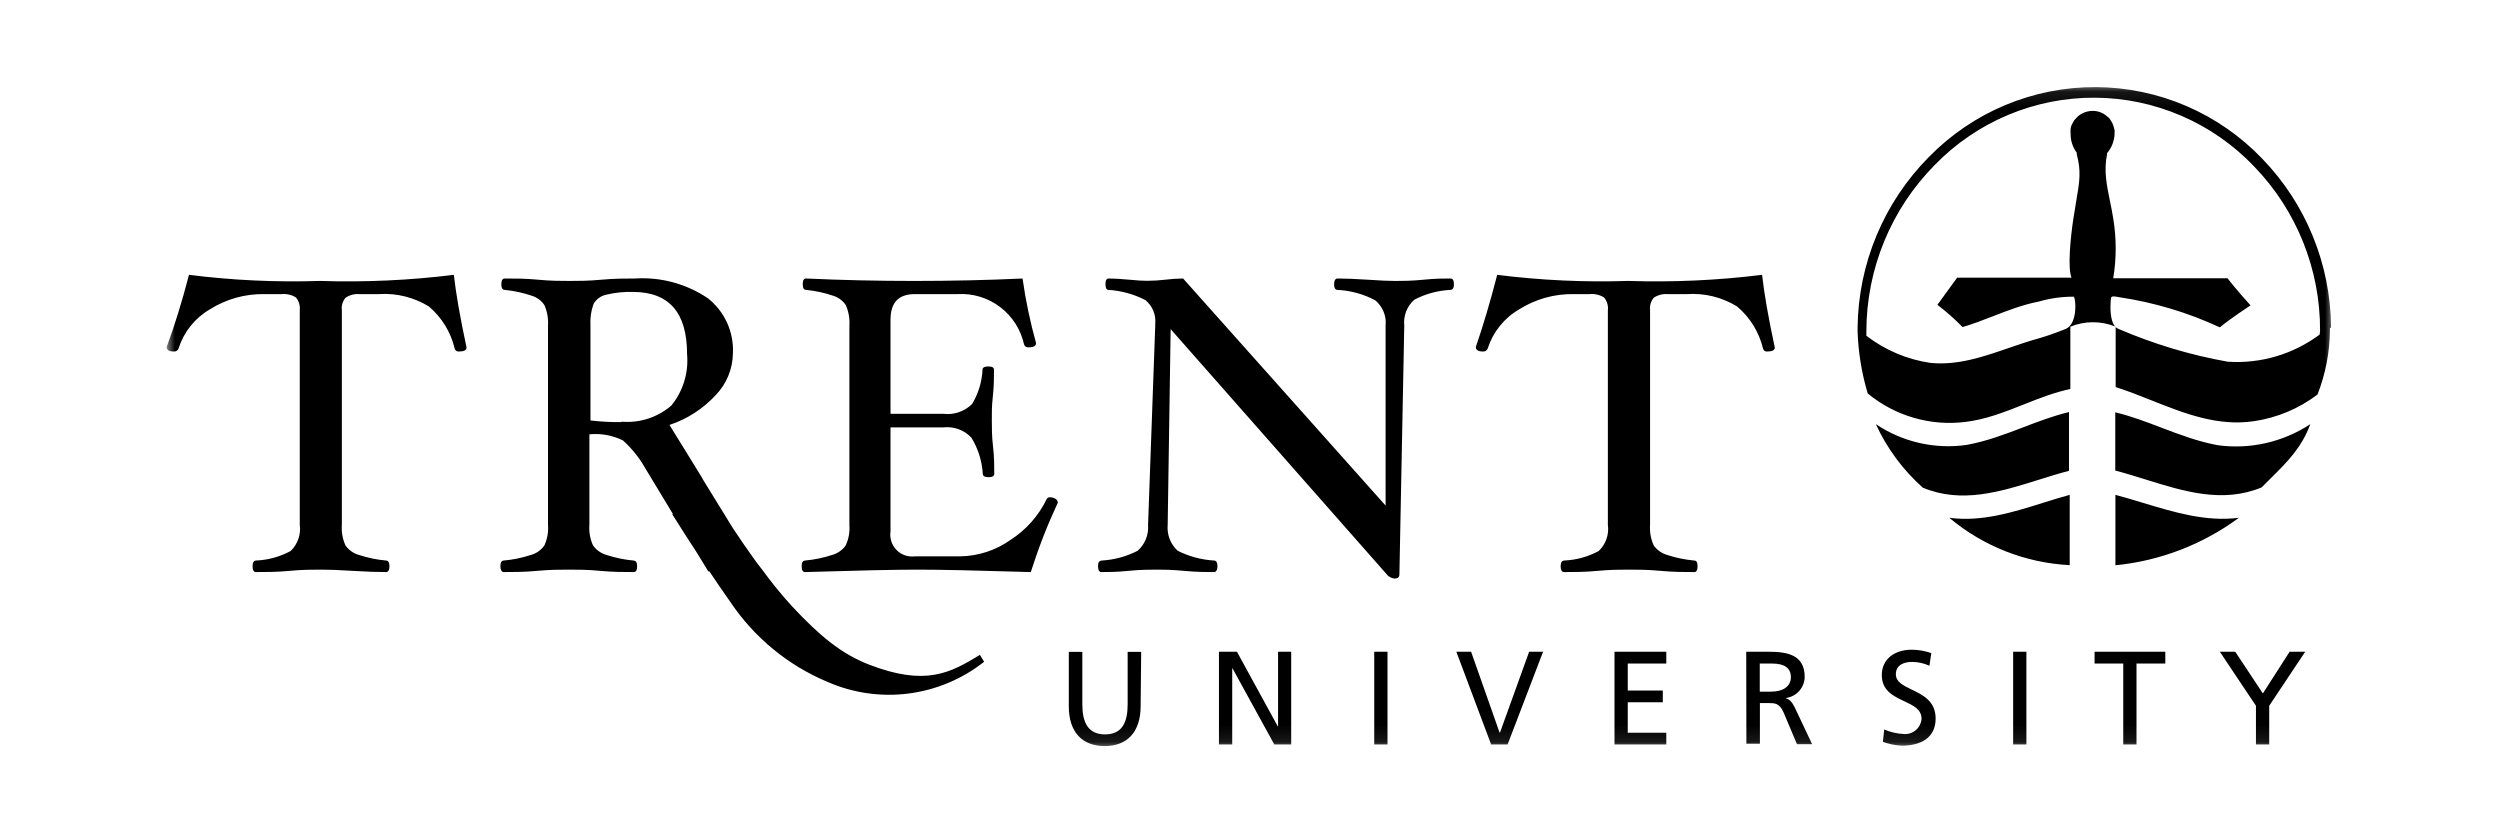 <svg width="150" height="50" viewBox="0 0 150 50" fill="none" xmlns="http://www.w3.org/2000/svg">
<mask id="mask0_262_834" style="mask-type:luminance" maskUnits="userSpaceOnUse" x="10" y="5" width="130" height="40">
<path d="M10 5.089H140V44.911H10V5.089Z" fill="white"/>
</mask>
<g mask="url(#mask0_262_834)">
<path fill-rule="evenodd" clip-rule="evenodd" d="M139.862 19.609V19.658L139.797 19.682V19.812C139.784 21.134 139.531 22.442 139.05 23.672C137.937 24.515 136.631 25.064 135.252 25.269C133.061 25.598 131.072 24.809 129.089 24.021C128.375 23.738 127.662 23.455 126.94 23.225V19.626C126.988 19.672 127.042 19.707 127.103 19.731C129.207 20.638 131.407 21.3 133.661 21.702C135.635 21.835 137.592 21.257 139.18 20.073L139.204 19.837C139.218 16.163 137.8 12.63 135.252 9.991C134.017 8.695 132.535 7.661 130.893 6.952C129.252 6.242 127.484 5.871 125.697 5.862C123.909 5.852 122.139 6.203 120.49 6.894C118.84 7.586 117.346 8.603 116.097 9.886C113.465 12.541 111.987 16.133 111.982 19.878V20.146C113.107 21.011 114.435 21.572 115.837 21.775C117.468 21.933 118.982 21.411 120.511 20.884C121.113 20.677 121.717 20.469 122.33 20.301C122.85 20.154 123.467 19.926 123.954 19.731C124.66 19.43 124.563 17.915 124.424 17.801C123.716 17.797 123.011 17.896 122.33 18.094C121.354 18.284 120.465 18.629 119.58 18.974C118.979 19.207 118.379 19.441 117.753 19.625C117.285 19.142 116.779 18.695 116.243 18.29L117.429 16.661H124.294C124.052 16.123 124.221 14.283 124.409 13.078C124.468 12.685 124.526 12.349 124.576 12.051C124.78 10.854 124.876 10.286 124.603 9.242V9.161C124.355 8.828 124.226 8.42 124.238 8.004C124.226 7.91 124.226 7.814 124.238 7.719C124.247 7.634 124.272 7.551 124.311 7.475C124.327 7.434 124.368 7.369 124.368 7.369L124.457 7.214L124.53 7.133C124.577 7.075 124.629 7.02 124.684 6.97C124.931 6.767 125.241 6.655 125.56 6.653C125.878 6.651 126.184 6.767 126.421 6.978C126.524 7.049 126.607 7.144 126.665 7.255C126.746 7.379 126.804 7.517 126.835 7.662C126.853 7.713 126.866 7.765 126.876 7.817C126.88 7.89 126.88 7.964 126.876 8.037C126.858 8.463 126.698 8.87 126.421 9.193V9.275C126.22 10.231 126.407 11.139 126.599 12.069C126.67 12.415 126.742 12.763 126.795 13.118C126.99 14.302 126.99 15.51 126.795 16.694H133.653C134.075 17.264 135.032 18.322 135.032 18.322C135.032 18.322 133.775 19.145 133.191 19.642C131.277 18.752 129.246 18.143 127.159 17.834C127.128 17.829 127.092 17.822 127.053 17.815C126.876 17.781 126.657 17.74 126.657 17.907C126.601 18.43 126.599 19.231 126.903 19.586C126.041 19.245 125.08 19.25 124.221 19.601V23.339C123.253 23.542 122.339 23.905 121.424 24.268C120.29 24.718 119.155 25.169 117.916 25.317C116.876 25.445 115.82 25.359 114.815 25.065C113.808 24.771 112.872 24.275 112.063 23.607C111.703 22.401 111.499 21.153 111.455 19.894V19.845C111.45 19.78 111.45 19.715 111.455 19.65C111.499 15.815 113.03 12.149 115.724 9.429C117.031 8.089 118.593 7.026 120.318 6.304C122.043 5.582 123.895 5.216 125.763 5.226C127.633 5.237 129.48 5.625 131.196 6.366C132.913 7.108 134.463 8.188 135.755 9.543C138.359 12.246 139.83 15.85 139.862 19.609ZM126.903 19.586C126.915 19.59 126.928 19.596 126.94 19.601V19.626C126.927 19.613 126.915 19.6 126.903 19.586ZM27.531 21.091C27.84 21.091 27.994 21.01 27.994 20.855C27.604 19.039 27.353 17.589 27.231 16.49C24.569 16.82 21.885 16.943 19.204 16.856C16.577 16.941 13.947 16.819 11.339 16.49C10.917 18.119 10.471 19.56 10 20.814C10 21.002 10.146 21.091 10.43 21.091C10.492 21.096 10.553 21.081 10.604 21.047C10.656 21.013 10.694 20.962 10.714 20.904C11.03 19.914 11.701 19.078 12.597 18.558C13.569 17.946 14.697 17.63 15.844 17.646H16.899C17.2 17.617 17.503 17.689 17.759 17.85C17.846 17.956 17.91 18.078 17.95 18.21C17.988 18.341 18.001 18.479 17.986 18.616V31.49C18.026 31.777 17.996 32.07 17.9 32.343C17.804 32.616 17.644 32.863 17.435 33.062C16.794 33.408 16.084 33.603 15.357 33.632C15.219 33.648 15.154 33.746 15.154 33.974C15.154 34.202 15.219 34.324 15.357 34.324C15.917 34.324 16.623 34.324 17.378 34.251C18.133 34.178 18.774 34.178 19.277 34.178C19.78 34.178 20.405 34.202 21.144 34.251C21.95 34.3 22.624 34.324 23.165 34.324C23.303 34.324 23.368 34.186 23.368 33.974C23.368 33.762 23.303 33.632 23.165 33.632C22.613 33.583 22.068 33.471 21.541 33.298C21.214 33.208 20.927 33.006 20.73 32.728C20.554 32.341 20.479 31.915 20.511 31.49V18.616C20.493 18.48 20.505 18.343 20.544 18.212C20.583 18.082 20.649 17.961 20.738 17.858C20.977 17.698 21.263 17.623 21.55 17.646H22.735C23.785 17.577 24.832 17.835 25.73 18.387C26.504 19.039 27.048 19.925 27.28 20.912C27.293 20.967 27.326 21.016 27.372 21.049C27.418 21.082 27.475 21.097 27.531 21.091ZM63.471 30.156L63.471 30.155V30.163L63.471 30.156ZM63.429 30.026C63.453 30.065 63.467 30.11 63.471 30.156C62.841 31.509 62.299 32.901 61.848 34.324C58.677 34.227 56.418 34.178 55.071 34.178C53.723 34.178 51.467 34.227 48.302 34.324C48.164 34.324 48.099 34.202 48.099 33.974C48.099 33.746 48.164 33.648 48.302 33.632C48.853 33.583 49.398 33.471 49.925 33.298C50.251 33.209 50.538 33.011 50.736 32.736C50.92 32.348 50.998 31.919 50.964 31.49V19.552C50.993 19.128 50.921 18.704 50.753 18.314C50.572 18.041 50.302 17.839 49.99 17.744C49.464 17.565 48.919 17.447 48.367 17.394C48.228 17.394 48.164 17.28 48.164 17.052C48.164 16.824 48.228 16.71 48.367 16.71C50.485 16.808 52.66 16.857 54.859 16.857C57.059 16.857 59.267 16.808 61.353 16.71C61.538 18.018 61.809 19.313 62.164 20.586C62.164 20.757 62.018 20.839 61.71 20.839C61.651 20.847 61.591 20.833 61.542 20.8C61.493 20.767 61.457 20.717 61.442 20.66C61.243 19.765 60.734 18.971 60.005 18.42C59.277 17.868 58.376 17.593 57.465 17.646H54.892C53.91 17.646 53.431 18.16 53.431 19.177V24.829H56.605C56.917 24.867 57.233 24.834 57.531 24.732C57.829 24.631 58.1 24.463 58.325 24.243C58.7 23.621 58.915 22.916 58.95 22.191C58.95 22.052 59.064 21.987 59.299 21.987C59.535 21.987 59.64 22.052 59.64 22.191C59.64 22.614 59.64 23.151 59.567 23.819C59.505 24.386 59.507 24.759 59.51 25.098C59.51 25.159 59.51 25.218 59.51 25.277C59.51 25.668 59.51 26.189 59.583 26.8C59.656 27.41 59.656 28.005 59.656 28.428C59.656 28.559 59.543 28.632 59.315 28.632C59.088 28.632 58.967 28.559 58.967 28.428C58.921 27.661 58.687 26.917 58.285 26.262C58.072 26.035 57.809 25.861 57.518 25.753C57.226 25.646 56.913 25.608 56.605 25.643H53.431V31.881C53.4 32.082 53.417 32.288 53.479 32.481C53.541 32.675 53.647 32.851 53.789 32.996C53.93 33.142 54.104 33.252 54.295 33.319C54.487 33.385 54.691 33.406 54.892 33.38H57.643C58.715 33.359 59.756 33.016 60.63 32.394C61.563 31.796 62.314 30.951 62.797 29.951C62.816 29.912 62.846 29.88 62.884 29.86C62.922 29.839 62.966 29.831 63.008 29.837C63.12 29.836 63.23 29.867 63.325 29.927C63.367 29.95 63.403 29.985 63.429 30.026ZM87.235 17.06C87.235 17.272 87.17 17.378 87.032 17.394C86.276 17.428 85.536 17.628 84.865 17.98C84.646 18.171 84.476 18.412 84.37 18.683C84.264 18.954 84.225 19.246 84.256 19.536L83.964 34.471C83.964 34.634 83.859 34.715 83.664 34.715C83.512 34.694 83.37 34.625 83.258 34.52L70.239 19.747L70.061 31.49C70.034 31.779 70.074 32.069 70.178 32.339C70.282 32.609 70.448 32.851 70.662 33.046C71.342 33.388 72.085 33.588 72.845 33.632C72.983 33.632 73.048 33.762 73.048 33.966C73.048 34.17 72.983 34.324 72.845 34.324C72.406 34.324 71.806 34.324 71.035 34.251C70.264 34.178 69.769 34.178 69.412 34.178C69.054 34.178 68.429 34.178 67.707 34.251C66.985 34.324 66.481 34.324 66.084 34.324C65.954 34.324 65.881 34.202 65.881 33.966C65.881 33.73 65.962 33.648 66.108 33.632C66.858 33.589 67.591 33.389 68.259 33.046C68.477 32.853 68.646 32.612 68.755 32.342C68.863 32.072 68.907 31.78 68.884 31.49L69.314 19.552V19.438C69.342 19.169 69.302 18.896 69.199 18.646C69.096 18.396 68.931 18.175 68.722 18.005C68.033 17.649 67.279 17.441 66.506 17.394C66.392 17.394 66.327 17.28 66.327 17.052C66.327 16.824 66.392 16.71 66.53 16.71C66.823 16.71 67.236 16.734 67.772 16.783C68.243 16.832 68.584 16.848 68.835 16.848C69.191 16.847 69.546 16.826 69.898 16.783C70.259 16.738 70.623 16.714 70.986 16.71L83.136 30.334V19.544C83.166 19.259 83.125 18.971 83.017 18.705C82.909 18.44 82.739 18.205 82.519 18.021C81.817 17.646 81.041 17.432 80.247 17.394C80.117 17.394 80.044 17.272 80.044 17.06C80.044 16.848 80.117 16.71 80.247 16.71C80.701 16.71 81.31 16.734 82.073 16.783C82.779 16.832 83.323 16.857 83.696 16.857C84.07 16.857 84.695 16.857 85.409 16.783C86.123 16.71 86.635 16.71 87.032 16.71C87.17 16.71 87.235 16.824 87.235 17.06ZM106.034 21.091C106.333 21.091 106.488 21.01 106.488 20.855C106.098 19.039 105.846 17.589 105.725 16.49C103.063 16.82 100.379 16.943 97.698 16.856C95.07 16.941 92.441 16.819 89.833 16.49C89.411 18.119 88.983 19.56 88.55 20.814C88.55 21.002 88.697 21.091 88.981 21.091C89.042 21.096 89.103 21.081 89.155 21.047C89.206 21.013 89.245 20.962 89.265 20.904C89.582 19.913 90.256 19.077 91.156 18.558C92.128 17.946 93.255 17.63 94.402 17.646H95.385C95.686 17.617 95.988 17.689 96.245 17.85C96.333 17.955 96.399 18.077 96.438 18.209C96.477 18.341 96.489 18.479 96.472 18.616V31.49C96.513 31.778 96.484 32.07 96.387 32.344C96.291 32.617 96.131 32.864 95.92 33.062C95.28 33.408 94.569 33.603 93.842 33.632C93.713 33.648 93.639 33.746 93.639 33.974C93.639 34.202 93.713 34.324 93.842 34.324C94.411 34.324 95.109 34.324 95.863 34.251C96.618 34.178 97.276 34.178 97.771 34.178C98.266 34.178 98.842 34.178 99.63 34.251C100.417 34.324 101.09 34.324 101.659 34.324C101.789 34.324 101.854 34.202 101.854 33.974C101.854 33.746 101.789 33.632 101.659 33.632C101.107 33.583 100.561 33.471 100.035 33.298C99.709 33.205 99.423 33.004 99.223 32.728C99.048 32.341 98.973 31.915 99.004 31.49V18.616C98.987 18.48 98.998 18.343 99.038 18.212C99.077 18.082 99.143 17.961 99.232 17.858C99.471 17.699 99.757 17.624 100.043 17.646H101.237C102.284 17.577 103.329 17.836 104.223 18.387C104.998 19.04 105.545 19.925 105.781 20.912C105.794 20.968 105.826 21.018 105.872 21.051C105.919 21.084 105.976 21.098 106.034 21.091ZM58.796 39.292C57.018 40.375 55.549 41.189 52.148 39.878C50.468 39.227 49.178 38.152 47.498 36.352C46.878 35.67 46.295 34.955 45.753 34.21L45.363 33.705C44.868 33.013 44.389 32.321 43.975 31.694L42.206 28.819L42.068 28.575L40.169 25.497C41.23 25.145 42.185 24.528 42.944 23.705C43.595 23.032 43.964 22.134 43.975 21.197C44.006 20.565 43.885 19.934 43.622 19.359C43.359 18.784 42.963 18.28 42.465 17.891C41.181 17.027 39.65 16.612 38.107 16.71C37.539 16.71 36.865 16.71 36.078 16.783C35.291 16.856 34.69 16.856 34.179 16.856C33.667 16.856 33.034 16.856 32.296 16.783C31.557 16.71 30.851 16.71 30.283 16.71C30.153 16.71 30.08 16.824 30.08 17.052C30.08 17.28 30.153 17.394 30.283 17.394C30.835 17.447 31.38 17.565 31.906 17.744C32.219 17.839 32.489 18.041 32.669 18.314C32.836 18.704 32.909 19.128 32.88 19.552V31.49C32.916 31.915 32.84 32.342 32.661 32.728C32.466 33.008 32.178 33.21 31.849 33.298C31.323 33.471 30.778 33.583 30.226 33.632C30.096 33.632 30.023 33.762 30.023 33.974C30.023 34.186 30.096 34.324 30.226 34.324C30.794 34.324 31.46 34.324 32.239 34.251C33.018 34.178 33.602 34.178 34.114 34.178C34.625 34.178 35.258 34.178 36.005 34.251C36.752 34.324 37.466 34.324 38.026 34.324C38.164 34.324 38.229 34.202 38.229 33.974C38.229 33.746 38.156 33.648 38.018 33.632C37.466 33.583 36.921 33.471 36.394 33.298C36.067 33.206 35.781 33.005 35.583 32.728C35.407 32.344 35.331 31.92 35.364 31.498V26.059C36.056 25.991 36.752 26.118 37.376 26.425C37.899 26.894 38.343 27.444 38.691 28.054L40.315 30.741L40.38 30.847H40.331C40.802 31.604 41.28 32.345 41.759 33.078L42.181 33.762L42.498 34.284H42.563C42.969 34.886 43.374 35.489 43.797 36.083C45.235 38.24 47.277 39.923 49.665 40.92C51.192 41.586 52.871 41.824 54.523 41.611C56.174 41.397 57.738 40.739 59.047 39.707L58.796 39.292ZM37.287 25.326C36.666 25.333 36.045 25.3 35.428 25.228V19.528C35.4 19.088 35.464 18.647 35.615 18.233C35.694 18.096 35.801 17.976 35.928 17.882C36.055 17.788 36.2 17.722 36.354 17.687C36.885 17.557 37.431 17.5 37.977 17.516C40.142 17.516 41.224 18.757 41.224 21.238C41.326 22.353 40.988 23.464 40.282 24.332C39.874 24.684 39.401 24.95 38.89 25.117C38.378 25.283 37.839 25.346 37.303 25.301L37.287 25.326ZM66.287 44.764C67.627 44.764 68.438 43.926 68.438 42.37L68.471 39.113H67.659V42.264C67.659 43.331 67.334 44.064 66.304 44.064C65.273 44.064 64.94 43.331 64.94 42.264V39.113H64.128V42.37C64.128 43.95 64.948 44.764 66.287 44.764ZM74.217 39.105L76.668 43.584H76.684V39.105H77.472V44.667H76.457L73.949 40.098H73.933V44.667H73.137V39.105H74.217ZM89.467 44.667L87.381 39.105H88.266L89.979 43.966H89.995L91.748 39.105H92.584L90.457 44.667H89.467ZM106.13 39.105C107.225 39.105 108.281 39.284 108.281 40.611C108.277 40.926 108.159 41.229 107.948 41.463C107.737 41.697 107.449 41.846 107.136 41.882C107.388 41.979 107.502 42.093 107.68 42.435L108.727 44.65H107.818L107.007 42.728C106.755 42.183 106.496 42.183 106.073 42.183H105.594V44.626H104.783L104.774 39.105H106.13ZM106.26 41.499C107.015 41.499 107.453 41.165 107.453 40.627C107.453 40.09 107.072 39.813 106.341 39.813H105.586V41.499H106.26ZM114.718 39.715C115.079 39.716 115.436 39.794 115.765 39.944L115.878 39.186C115.497 39.053 115.096 38.984 114.693 38.983C113.719 38.983 112.908 39.512 112.908 40.505C112.908 41.44 113.607 41.769 114.249 42.07C114.792 42.325 115.294 42.56 115.294 43.128C115.284 43.26 115.247 43.388 115.186 43.506C115.127 43.624 115.043 43.728 114.941 43.814C114.84 43.898 114.723 43.962 114.596 44.001C114.471 44.04 114.338 44.053 114.206 44.04C113.809 44.017 113.42 43.926 113.054 43.771L112.972 44.512C113.338 44.645 113.721 44.722 114.109 44.74C115.221 44.74 116.138 44.292 116.138 43.111C116.138 42.066 115.368 41.696 114.704 41.376C114.198 41.132 113.751 40.918 113.751 40.456C113.751 39.87 114.279 39.715 114.718 39.715ZM135.357 42.346L133.191 39.105H134.116L135.772 41.605L137.378 39.105H138.312L136.153 42.346V44.667H135.357V42.346ZM82.454 39.105H83.25V44.667H82.454V39.105ZM99.978 39.105H96.87V44.667H99.978V43.966H97.665V42.134H99.768V41.434H97.665V39.813H99.978V39.105ZM121.584 39.105H120.789V44.667H121.584V39.105ZM125.674 39.813H127.395V44.667H128.19V39.813H129.919V39.105H125.674V39.813ZM126.916 24.739V28.233C127.515 28.388 128.119 28.577 128.726 28.766C131.018 29.482 133.363 30.215 135.698 29.243C135.886 29.052 136.07 28.87 136.248 28.694C137.249 27.703 138.09 26.872 138.62 25.448C136.978 26.531 134.999 26.98 133.052 26.71C131.862 26.488 130.771 26.073 129.684 25.659C128.777 25.313 127.873 24.969 126.916 24.739ZM124.14 26.262V24.723C123.19 24.951 122.292 25.295 121.392 25.639C120.301 26.056 119.205 26.475 118.004 26.694C116.096 26.969 114.153 26.525 112.55 25.448C113.217 26.9 114.176 28.197 115.367 29.259C117.698 30.236 120.035 29.504 122.32 28.787C122.931 28.596 123.538 28.406 124.14 28.249V26.262ZM124.182 33.909V29.691C123.653 29.835 123.123 30.001 122.591 30.167C120.754 30.742 118.89 31.326 116.958 31.067C118.994 32.776 121.53 33.774 124.182 33.909ZM126.925 32.41V29.691C127.477 29.837 128.029 30.004 128.582 30.171C130.468 30.743 132.37 31.319 134.335 31.067C132.164 32.668 129.604 33.653 126.925 33.917V32.41Z" fill="black"/>
</g>
</svg>
